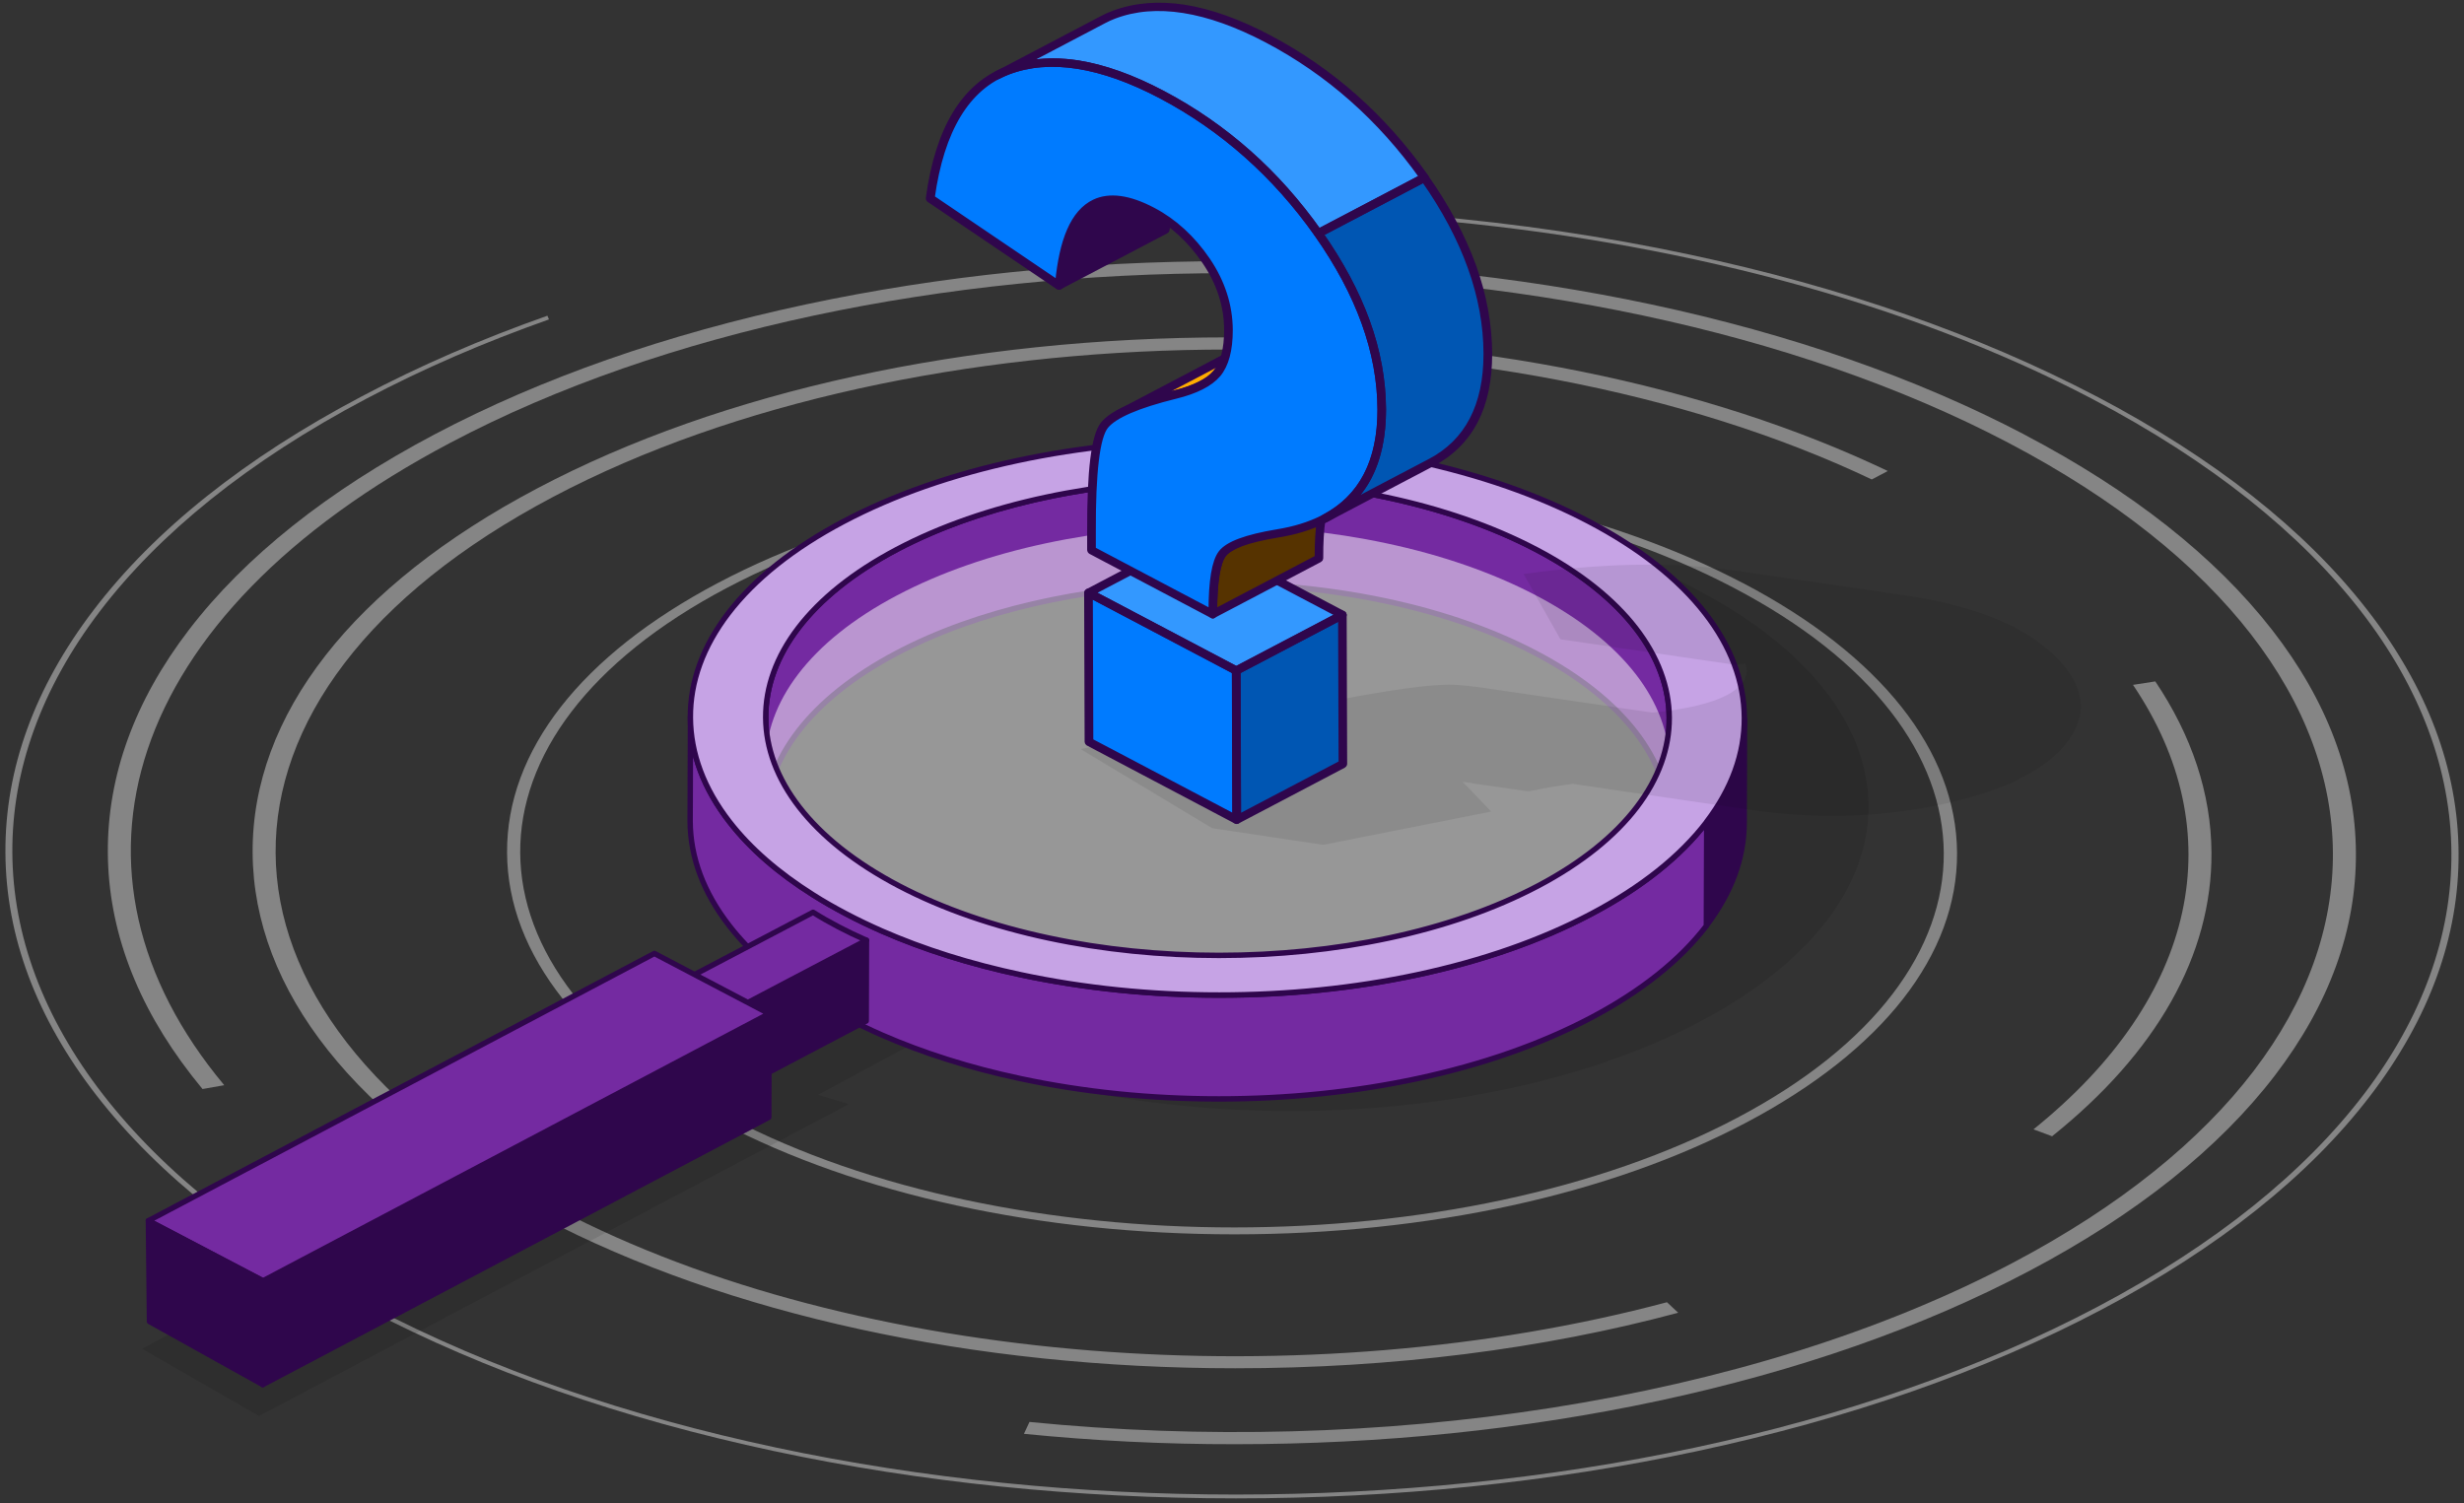 <svg xmlns="http://www.w3.org/2000/svg" width="454" height="277" viewBox="0 0 454 277" fill="none">
  <rect x="0" y="0" width="454" height="277" fill="#333333" stroke="none"/>
  <g opacity="0.4">
    <path d="M134.526 205.971C83.193 179.059 82.926 135.239 133.925 108.327C184.924 81.415 268.163 81.393 319.474 108.327C370.806 135.239 371.073 179.059 320.074 205.971C269.076 232.882 185.858 232.905 134.526 205.971ZM321.142 107.439C295.821 94.154 262.245 86.839 226.555 86.839C190.865 86.839 157.377 94.154 132.234 107.439C107.091 120.723 93.295 138.361 93.429 157.137C93.54 175.914 107.536 193.574 132.857 206.836C158.178 220.121 191.755 227.436 227.445 227.436C263.113 227.436 296.622 220.121 321.765 206.836C346.909 193.551 360.704 175.914 360.593 157.137C360.482 138.361 346.464 120.701 321.165 107.439H321.142Z" fill="white"/>
    <path d="M397.106 125.555L393.011 126.193C411.213 153.128 405.116 183.617 374.677 208.091L378.104 209.367C397.328 193.985 407.586 175.983 407.474 157.116C407.408 146.2 403.848 135.559 397.106 125.532V125.555ZM347.798 86.771C314.444 70.866 271.678 62.161 226.421 62.161C178.225 62.161 132.968 72.028 98.991 89.984C65.014 107.918 46.39 131.776 46.546 157.138C46.702 182.501 65.615 206.359 99.814 224.292C134.013 242.226 179.405 252.116 227.6 252.116C256.459 252.116 284.272 248.584 309.215 241.884L307.146 239.947C241.106 257.539 158.111 251.797 102.751 222.766C33.774 186.579 33.418 127.72 101.95 91.534C168.391 56.464 275.572 55.393 344.883 88.344L347.82 86.794L347.798 86.771Z" fill="white"/>
    <path d="M372.965 80.049C353.139 69.658 330.021 61.591 304.299 56.1C279.445 50.813 253.211 48.124 226.31 48.124C199.409 48.124 173.198 50.813 148.433 56.1C122.778 61.591 99.771 69.635 80.056 80.049C60.342 90.463 45.123 102.586 34.776 116.098C24.786 129.155 19.779 142.965 19.868 157.115C19.957 171.266 25.142 185.075 35.288 198.132C35.956 198.976 36.623 199.819 37.313 200.662L41.318 199.955C8.632 160.853 22.472 113.523 82.994 81.576C161.872 39.921 290.637 39.921 370.028 81.576C449.418 123.231 449.841 190.977 370.962 232.632C321.877 258.541 253.478 268.34 189.686 262.005L188.662 264.193C201.434 265.469 214.473 266.13 227.645 266.107C254.546 266.107 280.758 263.418 305.523 258.131C331.178 252.64 354.185 244.596 373.899 234.182C393.591 223.791 408.833 211.645 419.179 198.132C429.17 185.075 434.176 171.266 434.087 157.115C433.998 142.965 428.814 129.155 418.668 116.098C408.165 102.586 392.79 90.44 372.942 80.049H372.965Z" fill="white"/>
    <path d="M386.27 73.03C364.62 61.682 339.432 52.886 311.352 46.916C295.687 43.566 279.533 41.196 263.001 39.761L263.29 40.467C307.992 44.364 350.936 55.37 385.424 73.463C473.359 119.584 473.826 194.646 386.47 240.79C299.092 286.911 156.465 286.911 68.53 240.79C-19.405 194.668 -19.872 119.607 67.506 73.463C77.987 67.926 89.268 63.049 101.149 58.856L100.86 58.173C88.645 62.48 77.208 67.447 66.661 73.03C45.145 84.378 28.523 97.618 17.264 112.384C6.384 126.626 0.91 141.688 0.999 157.138C1.088 172.588 6.762 187.65 17.821 201.892C29.28 216.635 46.057 229.875 67.707 241.246C89.357 252.594 114.567 261.389 142.647 267.382C169.771 273.17 198.385 276.087 227.734 276.087C257.082 276.087 285.674 273.148 312.731 267.382C340.723 261.389 365.822 252.616 387.338 241.246C408.832 229.897 425.453 216.658 436.734 201.892C447.615 187.65 453.111 172.588 453 157.138C452.911 141.688 447.237 126.626 436.178 112.384C424.719 97.618 407.942 84.401 386.292 73.03H386.27Z" fill="white"/>
  </g>
  <g opacity="0.1">
    <path d="M312.686 108.645C302.451 103.267 290.525 99.12 277.241 96.294C264.424 93.56 250.874 92.17 236.989 92.17C223.105 92.17 209.599 93.56 196.805 96.294C183.565 99.12 171.684 103.29 161.537 108.645C151.369 114.023 143.514 120.267 138.174 127.262C133.012 134.007 130.431 141.117 130.475 148.432C130.52 155.746 133.19 162.856 138.441 169.601C142.624 175.002 148.32 179.946 155.418 184.413L141.222 191.91L139.932 191.226C138.063 190.246 134.992 190.246 133.145 191.226L26.164 248.513L47.725 260.909L156.42 203.44L150.723 201.731L169.325 191.705C177.803 195.419 187.237 198.404 197.494 200.592C210.311 203.326 223.861 204.716 237.746 204.716C251.63 204.716 265.137 203.326 277.931 200.592C291.17 197.766 303.052 193.596 313.22 188.241C323.389 182.863 331.243 176.619 336.583 169.647C341.723 162.902 344.327 155.792 344.282 148.477C344.238 141.185 341.568 134.053 336.316 127.308C330.887 120.335 322.966 114.068 312.731 108.691L312.686 108.645Z" fill="black"/>
  </g>
  <path d="M165.186 120.358C149.098 128.857 141.066 139.977 141.021 151.12L141.088 132.002C141.133 120.859 149.165 109.716 165.252 101.239C180.183 93.355 199.496 89.116 219.144 88.501C219.144 94.881 219.099 101.239 219.077 107.619C199.43 108.235 180.116 112.473 165.186 120.358Z" fill="#742AA1" stroke="#2F064C" stroke-linecap="round" stroke-linejoin="round"/>
  <path d="M219.076 107.621C219.076 101.241 219.121 94.883 219.143 88.502C242.061 87.796 265.491 92.034 283.025 101.241C299.423 109.831 307.612 121.157 307.567 132.459L307.5 151.578C307.545 140.275 299.357 128.973 282.958 120.359C265.424 111.153 241.994 106.915 219.076 107.621Z" fill="#742AA1" stroke="#2F064C" stroke-linecap="round" stroke-linejoin="round"/>
  <path d="M321.43 132.504L321.364 151.622C321.364 158.162 318.983 164.543 314.377 170.604L314.444 151.486C319.072 145.447 321.408 139.067 321.43 132.504Z" fill="#2F064C" stroke="#2F064C" stroke-linecap="round" stroke-linejoin="round"/>
  <path opacity="0.3" d="M307.568 132.458L307.501 151.577C307.457 162.72 299.424 173.863 283.337 182.339C250.962 199.43 198.139 199.43 165.564 182.339C149.165 173.749 140.977 162.423 141.022 151.121L141.088 132.002C141.044 143.305 149.232 154.607 165.631 163.221C198.206 180.311 251.029 180.311 283.404 163.221C299.491 154.721 307.524 143.601 307.568 132.458Z" fill="#3AB6EF" stroke="#2F064C" stroke-linecap="round" stroke-linejoin="round"/>
  <g opacity="0.5">
    <path d="M283.026 109.716C315.601 126.807 315.779 154.607 283.405 171.698C251.03 188.788 198.207 188.788 165.632 171.698C133.057 154.607 132.879 126.807 165.253 109.716C197.606 92.626 250.451 92.626 283.026 109.716Z" fill="white"/>
  </g>
  <path d="M127.16 151.121L127.227 132.002C127.227 132.002 127.227 132.162 127.227 132.253C127.271 138.884 129.697 145.356 134.458 151.486C138.263 156.385 143.425 160.897 149.878 164.93C151.769 166.115 153.794 167.277 155.908 168.394C158.022 169.51 160.225 170.558 162.494 171.561C170.193 174.934 178.782 177.645 188.105 179.628C199.764 182.112 212.069 183.365 224.663 183.365C237.279 183.365 249.561 182.112 261.176 179.628C273.214 177.053 284.005 173.27 293.239 168.394C302.473 163.517 309.616 157.82 314.467 151.486L314.4 170.604C309.549 176.939 302.407 182.636 293.173 187.512C283.939 192.389 273.147 196.171 261.109 198.746C249.494 201.23 237.19 202.483 224.596 202.483C211.98 202.483 199.697 201.23 188.038 198.746C178.715 196.764 170.149 194.052 162.428 190.68C160.158 189.677 157.955 188.629 155.841 187.512C153.727 186.396 151.703 185.256 149.811 184.048C143.381 179.992 138.197 175.503 134.392 170.604C129.63 164.474 127.205 158.003 127.16 151.372C127.16 151.28 127.16 151.212 127.16 151.121Z" fill="#742AA1" stroke="#2F064C" stroke-linecap="round" stroke-linejoin="round"/>
  <path d="M159.647 173.246L159.602 188.126L135.928 200.591L135.972 185.688L159.647 173.246Z" fill="#2F064C" stroke="#2F064C" stroke-linecap="round" stroke-linejoin="round"/>
  <path d="M159.646 173.247L135.972 185.688L126.137 180.539L149.811 168.097C151.28 169.031 152.86 169.92 154.506 170.786C156.153 171.651 157.866 172.472 159.646 173.247Z" fill="#742AA1" stroke="#2F064C" stroke-linecap="round" stroke-linejoin="round"/>
  <path d="M314.443 151.463C309.593 157.798 302.45 163.495 293.216 168.371C283.982 173.247 273.191 177.03 261.153 179.605C249.538 182.089 237.233 183.342 224.64 183.342C212.023 183.342 199.741 182.089 188.082 179.605C178.759 177.623 170.192 174.911 162.471 171.538C160.202 170.536 157.999 169.488 155.885 168.371C153.771 167.254 151.746 166.115 149.855 164.907C143.424 160.851 138.24 156.362 134.435 151.463C129.674 145.333 127.248 138.862 127.204 132.23C127.159 125.599 129.518 119.128 134.19 112.998C139.041 106.663 146.184 100.966 155.418 96.09C164.652 91.213 175.443 87.431 187.481 84.856C199.096 82.372 211.4 81.119 223.994 81.119C236.61 81.119 248.915 82.372 260.552 84.856C272.612 87.431 283.448 91.213 292.749 96.09C302.05 100.966 309.259 106.663 314.176 112.998C318.938 119.128 321.363 125.599 321.408 132.23C321.452 138.862 319.094 145.333 314.421 151.463H314.443ZM165.631 163.221C198.206 180.312 251.029 180.312 283.404 163.221C315.756 146.131 315.6 118.33 283.025 101.24C250.45 84.149 197.605 84.149 165.252 101.24C132.878 118.33 133.056 146.131 165.631 163.221Z" fill="#C6A3E5" stroke="#2F064C" stroke-linecap="round" stroke-linejoin="round"/>
  <path d="M141.711 186.783L141.644 205.878L48.414 255.122L48.459 236.003L141.711 186.783Z" fill="#2F064C" stroke="#2F064C" stroke-linecap="round" stroke-linejoin="round"/>
  <path d="M141.71 186.783L48.458 236.003L27.342 224.929L120.572 175.686L141.71 186.783Z" fill="#742AA1" stroke="#2F064C" stroke-linecap="round" stroke-linejoin="round"/>
  <path opacity="0.08" d="M371.296 143.897C375.301 142.029 378.416 139.773 380.53 137.198C382.644 134.623 383.601 131.98 383.356 129.359C383.133 126.739 381.709 124.05 379.128 121.361C376.614 118.74 373.232 116.462 369.138 114.616C365.021 112.77 360.015 111.289 354.297 110.241C353.295 110.058 352.272 109.876 351.226 109.739L319.43 105.091C319.43 105.091 319.274 105.091 319.207 105.091C314.334 104.384 309.061 104.02 303.409 104.043C296.534 104.043 288.968 104.635 280.914 105.729C280.802 105.729 280.736 105.774 280.758 105.82L287.478 117.738C287.478 117.76 287.544 117.783 287.589 117.806C287.633 117.806 287.678 117.806 287.722 117.829C287.722 117.829 287.722 117.829 287.745 117.829L319.541 122.477C319.674 122.477 319.83 122.477 319.941 122.477C320.498 122.386 321.009 122.318 321.566 122.25C322.167 123.571 321.877 124.893 320.698 126.214C319.074 128.037 315.758 129.45 310.819 130.407C308.571 130.84 306.435 131.137 304.41 131.296L273.615 126.784C271.279 126.442 269.321 126.237 267.741 126.169C263.647 126.032 255.592 127.149 243.11 129.633L239.26 130.385C239.26 130.385 239.105 130.453 239.149 130.498L242.175 133.643L230.36 131.911C230.204 131.911 230.049 131.911 229.937 131.911L199.32 137.973C199.32 137.973 199.165 138.041 199.209 138.087L223.351 152.602L243.555 155.633C243.711 155.633 243.866 155.633 243.978 155.633L274.595 149.571C274.595 149.571 274.617 149.549 274.639 149.526C274.661 149.526 274.728 149.503 274.706 149.48L269.499 144.057L281.314 145.789C281.47 145.789 281.626 145.789 281.737 145.789C284.83 145.173 287.522 144.718 289.814 144.422C290.103 144.467 290.37 144.513 290.66 144.558C290.682 144.558 290.726 144.558 290.749 144.581L322.545 149.23C328.285 150.073 334.048 150.437 339.656 150.323C345.24 150.209 350.825 149.594 356.255 148.523C362.173 147.361 367.202 145.812 371.229 143.943L371.296 143.897Z" fill="black"/>
  <path d="M200.609 109.216L220.168 98.939L247.38 113.294L227.822 123.571L200.609 109.216Z" fill="#3398ff" stroke="#2F064C" stroke-linecap="round" stroke-linejoin="round"/>
  <path d="M227.824 123.572L247.383 113.295L247.472 140.8L227.913 151.054L227.824 123.572Z" fill="#0056b3" stroke="#2F064C" stroke-linecap="round" stroke-linejoin="round"/>
  <path d="M200.698 136.696L200.609 109.215L227.822 123.571L227.911 151.052L200.698 136.696Z" fill="#007bff" stroke="#2F064C" stroke-linecap="round" stroke-linejoin="round"/>
  <path d="M227.801 123.845C227.801 123.845 227.69 123.845 227.646 123.799L200.433 109.443C200.433 109.443 200.277 109.307 200.277 109.216C200.277 109.124 200.344 109.033 200.433 108.988L219.991 98.711C219.991 98.711 220.192 98.665 220.281 98.711L247.493 113.067C247.493 113.067 247.649 113.203 247.649 113.295C247.649 113.386 247.582 113.477 247.493 113.522L227.935 123.799C227.935 123.799 227.846 123.845 227.779 123.845H227.801ZM201.167 109.216L227.801 123.253L246.759 113.295L220.125 99.258L201.167 109.216Z" fill="#2F064C" stroke="#2F064C" stroke-linecap="round" stroke-linejoin="round"/>
  <path d="M227.869 151.326C227.869 151.326 227.758 151.326 227.714 151.28C227.625 151.235 227.558 151.144 227.558 151.052L227.469 123.571C227.469 123.571 227.536 123.389 227.625 123.343L247.183 113.066C247.183 113.066 247.383 113.021 247.472 113.066C247.561 113.112 247.628 113.203 247.628 113.294L247.717 140.775C247.717 140.775 247.65 140.958 247.561 141.003L228.003 151.28C228.003 151.28 227.914 151.326 227.847 151.326H227.869ZM228.092 123.708L228.181 150.574L247.138 140.616L247.049 113.75L228.092 123.708Z" fill="#563300" stroke="#2F064C" stroke-linecap="round" stroke-linejoin="round"/>
  <path d="M227.869 151.327C227.869 151.327 227.758 151.327 227.713 151.281L200.501 136.925C200.501 136.925 200.345 136.789 200.345 136.698L200.256 109.216C200.256 109.216 200.323 109.034 200.412 108.988C200.501 108.943 200.612 108.943 200.701 108.988L227.913 123.344C227.913 123.344 228.069 123.481 228.069 123.572L228.158 151.054C228.158 151.054 228.091 151.236 228.002 151.281C227.958 151.304 227.913 151.327 227.847 151.327H227.869ZM200.946 136.538L227.58 150.575L227.491 123.709L200.857 109.672L200.946 136.538Z" fill="#2F064C" stroke="#2F064C" stroke-linecap="round" stroke-linejoin="round"/>
  <path d="M227.022 100.603L246.581 90.326C245.757 90.759 245.157 91.215 244.778 91.716C243.599 93.266 243.02 97.003 243.043 102.882L223.484 113.159C223.484 107.28 224.041 103.543 225.22 101.993C225.598 101.492 226.199 101.036 227.022 100.603Z" fill="#563300" stroke="#2F064C" stroke-linecap="round" stroke-linejoin="round"/>
  <path d="M223.483 113.454C223.483 113.454 223.372 113.454 223.328 113.409C223.239 113.363 223.172 113.272 223.172 113.181C223.172 107.188 223.728 103.474 224.974 101.856C225.375 101.332 226.02 100.83 226.865 100.375L246.424 90.097C246.557 90.029 246.758 90.075 246.824 90.189C246.913 90.325 246.869 90.485 246.713 90.553C245.934 90.963 245.356 91.396 245 91.875C243.865 93.379 243.287 97.093 243.309 102.881C243.309 102.972 243.242 103.063 243.153 103.109L223.595 113.386C223.595 113.386 223.506 113.432 223.439 113.432L223.483 113.454ZM227.021 100.625L227.177 100.853C226.398 101.263 225.82 101.696 225.464 102.175C224.351 103.633 223.795 107.188 223.773 112.725L242.73 102.767C242.73 97.116 243.264 93.538 244.355 91.829L227.155 100.853L226.999 100.625H227.021Z" fill="#2F064C" stroke="#2F064C" stroke-linecap="round" stroke-linejoin="round"/>
  <path d="M206.439 76.151L225.998 65.874C228.29 64.666 231.649 63.527 236.055 62.433C237.991 61.955 239.615 61.385 240.928 60.679L221.37 70.956C220.057 71.639 218.433 72.232 216.497 72.71C212.069 73.804 208.731 74.944 206.439 76.151Z" fill="#FFAC00" stroke="#2F064C" stroke-linecap="round" stroke-linejoin="round"/>
  <path d="M206.441 76.425C206.441 76.425 206.241 76.379 206.174 76.288C206.085 76.152 206.13 75.992 206.286 75.924L225.822 65.647C228.113 64.439 231.54 63.277 235.946 62.183C237.837 61.727 239.461 61.135 240.752 60.474C240.885 60.406 241.086 60.451 241.152 60.565C241.241 60.702 241.197 60.861 241.041 60.93L221.505 71.207C220.17 71.913 218.501 72.506 216.565 72.984C212.204 74.078 208.822 75.217 206.575 76.402C206.575 76.402 206.486 76.448 206.419 76.448L206.441 76.425ZM236.88 62.502C236.635 62.57 236.391 62.639 236.146 62.684C231.785 63.778 228.403 64.918 226.155 66.103L211.403 73.85C212.894 73.372 214.563 72.893 216.432 72.437C218.323 71.982 219.947 71.389 221.238 70.728L236.88 62.502Z" fill="#2F064C" stroke="#2F064C" stroke-linecap="round" stroke-linejoin="round"/>
  <path d="M201.502 37.595L221.06 27.318C217.522 29.186 215.408 34.2 214.719 42.357L195.16 52.635C195.85 44.477 197.964 39.464 201.502 37.595Z" fill="#2F064C" stroke="#2F064C" stroke-linecap="round" stroke-linejoin="round"/>
  <path d="M195.159 52.886C195.159 52.886 195.048 52.886 195.003 52.841C194.914 52.795 194.847 52.681 194.87 52.59C195.203 48.511 195.938 45.161 196.983 42.632C198.051 40.08 199.542 38.302 201.345 37.345L220.903 27.068C221.036 27 221.237 27.046 221.303 27.159C221.392 27.296 221.348 27.456 221.192 27.524C217.766 29.324 215.674 34.315 215.006 42.336C215.006 42.427 214.94 42.495 214.851 42.541L195.292 52.818C195.292 52.818 195.203 52.863 195.137 52.863L195.159 52.886ZM201.656 37.824C198.296 39.578 196.227 44.409 195.515 52.134L214.45 42.199C214.806 38.166 215.518 34.884 216.564 32.378C217.142 30.988 217.855 29.826 218.656 28.914L201.678 37.847L201.656 37.824Z" fill="#2F064C" stroke="#2F064C" stroke-linecap="round" stroke-linejoin="round"/>
  <path d="M262.446 32.719L242.888 42.996C239.973 38.872 236.791 35.089 233.364 31.648C232.118 30.395 230.828 29.187 229.493 28.025C229.315 27.888 229.159 27.729 228.981 27.592C228.046 26.794 227.112 26.02 226.155 25.268C222.395 22.305 218.367 19.708 214.073 17.452C213.027 16.905 211.981 16.381 210.958 15.902C210.557 15.72 210.157 15.537 209.756 15.355C209.222 15.127 208.711 14.899 208.177 14.694C207.91 14.581 207.643 14.489 207.376 14.375C199.031 11.117 191.778 10.661 185.614 13.008C184.947 13.259 184.279 13.555 183.656 13.897L203.215 3.62C203.838 3.278 204.505 3.005 205.173 2.731C211.336 0.384 218.59 0.863 226.934 4.121C227.067 4.167 227.201 4.212 227.312 4.281C227.957 4.531 228.625 4.828 229.292 5.124C229.559 5.238 229.849 5.374 230.116 5.488C231.251 6.012 232.408 6.582 233.587 7.197C237.881 9.453 241.909 12.074 245.669 15.036C246.804 15.925 247.916 16.836 249.007 17.794C249.007 17.794 249.029 17.794 249.051 17.816C250.542 19.115 251.966 20.482 253.368 21.895C256.616 25.199 259.62 28.8 262.401 32.742L262.446 32.719Z" fill="#3398ff" stroke="#2F064C" stroke-linecap="round" stroke-linejoin="round"/>
  <path d="M263.713 85.243L244.155 95.521C251.142 91.852 254.635 85.152 254.591 75.445C254.568 64.826 250.652 54.002 242.887 43.019L262.445 32.742C270.211 43.748 274.104 54.549 274.149 65.168C274.171 74.875 270.7 81.575 263.713 85.243Z" fill="#0056b3" stroke="#2F064C" stroke-linecap="round" stroke-linejoin="round"/>
  <path d="M242.911 42.996C250.676 54.002 254.57 64.803 254.615 75.422C254.659 88.593 248.251 96.204 235.39 98.278C229.805 99.212 226.401 100.443 225.244 102.015C224.064 103.565 223.486 107.302 223.508 113.181L201.146 101.377V97.913C201.102 86.862 201.903 80.344 203.549 78.316C205.196 76.311 209.512 74.42 216.566 72.688C220.259 71.776 222.818 70.478 224.265 68.791C225.711 67.105 226.423 64.416 226.401 60.793C226.401 56.304 225.021 52.043 222.284 48.032C219.57 44.022 216.254 40.991 212.383 38.963C202.147 33.562 196.429 38.12 195.205 52.635L171.441 36.57C173.199 23.809 177.939 15.948 185.682 13.008C193.425 10.069 202.904 11.55 214.118 17.474C225.555 23.513 235.167 32.035 242.933 43.019L242.911 42.996Z" fill="#007bff" stroke="#2F064C" stroke-linecap="round" stroke-linejoin="round"/>
  <path d="M223.485 113.454C223.485 113.454 223.374 113.454 223.329 113.409L200.967 101.605C200.967 101.605 200.811 101.468 200.811 101.377V97.913C200.767 86.702 201.568 80.253 203.259 78.157C204.95 76.061 209.267 74.192 216.431 72.415C220.036 71.526 222.573 70.25 223.974 68.609C225.354 66.968 226.066 64.325 226.044 60.77C226.044 56.349 224.664 52.111 221.972 48.169C219.28 44.204 215.986 41.196 212.182 39.191C207.954 36.958 204.483 36.456 201.879 37.709C198.319 39.419 196.161 44.432 195.449 52.635C195.449 52.726 195.382 52.818 195.271 52.863C195.182 52.909 195.049 52.886 194.96 52.84L171.196 36.775C171.196 36.775 171.062 36.616 171.085 36.525C171.952 30.144 173.599 24.903 176.002 20.961C178.405 16.996 181.609 14.239 185.525 12.735C189.441 11.254 193.847 10.889 198.609 11.618C203.37 12.37 208.621 14.239 214.229 17.201C219.947 20.209 225.265 23.901 230.071 28.162C234.877 32.423 239.261 37.368 243.132 42.859C247.004 48.351 249.963 53.889 251.921 59.289C253.879 64.69 254.858 70.136 254.881 75.445C254.881 82.053 253.279 87.363 250.052 91.191C246.826 95.042 241.886 97.526 235.411 98.552C229.915 99.463 226.578 100.671 225.443 102.175C224.308 103.679 223.73 107.393 223.752 113.181C223.752 113.272 223.685 113.363 223.596 113.409C223.552 113.432 223.507 113.454 223.44 113.454H223.485ZM201.412 101.24L223.173 112.725C223.173 107.006 223.774 103.451 224.976 101.878C226.222 100.238 229.604 98.984 235.322 98.027C247.961 95.999 254.347 88.411 254.302 75.445C254.28 64.918 250.342 54.071 242.643 43.156C234.944 32.241 225.287 23.673 213.939 17.68C202.859 11.846 193.38 10.342 185.77 13.236C178.183 16.107 173.465 23.923 171.73 36.434L194.915 52.134C195.293 48.169 196.005 44.933 197.073 42.495C198.186 39.92 199.721 38.165 201.612 37.254C204.416 35.909 208.087 36.411 212.493 38.758C216.387 40.809 219.747 43.908 222.484 47.918C225.22 51.952 226.622 56.281 226.645 60.816C226.645 64.507 225.91 67.242 224.442 68.996C222.973 70.728 220.325 72.073 216.587 72.984C209.645 74.693 205.328 76.562 203.749 78.522C202.147 80.481 201.368 87.021 201.412 97.959V101.263V101.24Z" fill="#2F064C" stroke="#2F064C" stroke-linecap="round" stroke-linejoin="round"/>
  <path d="M242.911 43.27C242.911 43.27 242.71 43.224 242.666 43.156C234.967 32.24 225.31 23.672 213.962 17.679C202.882 11.846 193.403 10.342 185.793 13.236C185.148 13.487 184.502 13.783 183.879 14.102C183.746 14.193 183.546 14.147 183.479 14.011C183.39 13.874 183.434 13.714 183.59 13.646L203.149 3.369C203.794 3.027 204.461 2.731 205.129 2.48C209.045 0.999 213.451 0.635 218.212 1.364C222.974 2.116 228.225 3.984 233.832 6.947C239.551 9.955 244.869 13.646 249.675 17.907C254.481 22.169 258.864 27.113 262.736 32.605C262.78 32.673 262.803 32.742 262.78 32.81C262.78 32.879 262.714 32.947 262.647 32.97L243.089 43.247C243.089 43.247 243 43.292 242.933 43.292L242.911 43.27ZM193.959 11.253C195.472 11.253 197.03 11.367 198.609 11.618C203.371 12.37 208.622 14.239 214.229 17.201C219.948 20.209 225.266 23.9 230.072 28.162C234.811 32.354 239.15 37.231 242.977 42.632L262.024 32.628C254.347 21.827 244.757 13.35 233.476 7.402C222.395 1.569 212.917 0.065 205.307 2.959C204.639 3.21 203.994 3.506 203.393 3.825L187.818 12.005C189.754 11.504 191.823 11.253 193.959 11.253Z" fill="#2F064C" stroke="#2F064C" stroke-linecap="round" stroke-linejoin="round"/>
  <path d="M244.156 95.772C244.156 95.772 243.956 95.727 243.889 95.635C243.8 95.499 243.845 95.339 244 95.271C250.854 91.671 254.325 84.994 254.302 75.423C254.28 64.895 250.342 54.049 242.643 43.134C242.599 43.065 242.576 42.997 242.599 42.929C242.599 42.86 242.665 42.792 242.732 42.769L262.29 32.492C262.424 32.424 262.602 32.469 262.691 32.583C266.563 38.075 269.522 43.612 271.48 49.013C273.438 54.413 274.417 59.86 274.439 65.169C274.439 70.046 273.572 74.216 271.814 77.588C270.056 80.96 267.364 83.627 263.848 85.472L244.29 95.749C244.29 95.749 244.201 95.795 244.134 95.795L244.156 95.772ZM243.311 43.088C247.115 48.511 250.008 53.958 251.922 59.267C253.88 64.668 254.859 70.114 254.881 75.423C254.881 80.3 254.013 84.47 252.255 87.842C251.21 89.848 249.852 91.579 248.183 93.061L263.536 84.994C270.39 81.394 273.861 74.717 273.839 65.146C273.816 54.687 269.945 43.908 262.335 33.084L243.288 43.088H243.311Z" fill="#2F064C"/>
  <path d="M263.536 84.994L248.183 93.061C249.852 91.579 251.21 89.848 252.255 87.842C254.013 84.47 254.881 80.3 254.881 75.423C254.859 70.114 253.88 64.668 251.922 59.267C250.008 53.958 247.115 48.511 243.311 43.088H243.288L262.335 33.084C269.945 43.908 273.816 54.687 273.839 65.146C273.861 74.717 270.39 81.394 263.536 84.994ZM263.536 84.994L263.692 85.222M244.156 95.772C244.156 95.772 243.956 95.727 243.889 95.635C243.8 95.499 243.845 95.339 244 95.271C250.854 91.671 254.325 84.994 254.302 75.423C254.28 64.895 250.342 54.049 242.643 43.134C242.599 43.065 242.576 42.997 242.599 42.929C242.599 42.86 242.665 42.792 242.732 42.769L262.29 32.492C262.424 32.424 262.602 32.469 262.691 32.583C266.563 38.075 269.522 43.612 271.48 49.013C273.438 54.413 274.417 59.86 274.439 65.169C274.439 70.046 273.572 74.216 271.814 77.588C270.056 80.96 267.364 83.627 263.848 85.472L244.29 95.749C244.29 95.749 244.201 95.795 244.134 95.795L244.156 95.772Z" stroke="#2F064C" stroke-linecap="round" stroke-linejoin="round"/>
  <path d="M27.346 224.928L48.462 236.003L48.417 255.121L27.546 243.5L27.346 224.928Z" fill="#2F064C" stroke="#2F064C" stroke-linecap="round" stroke-linejoin="round"/>
  <script xmlns=""/></svg>
